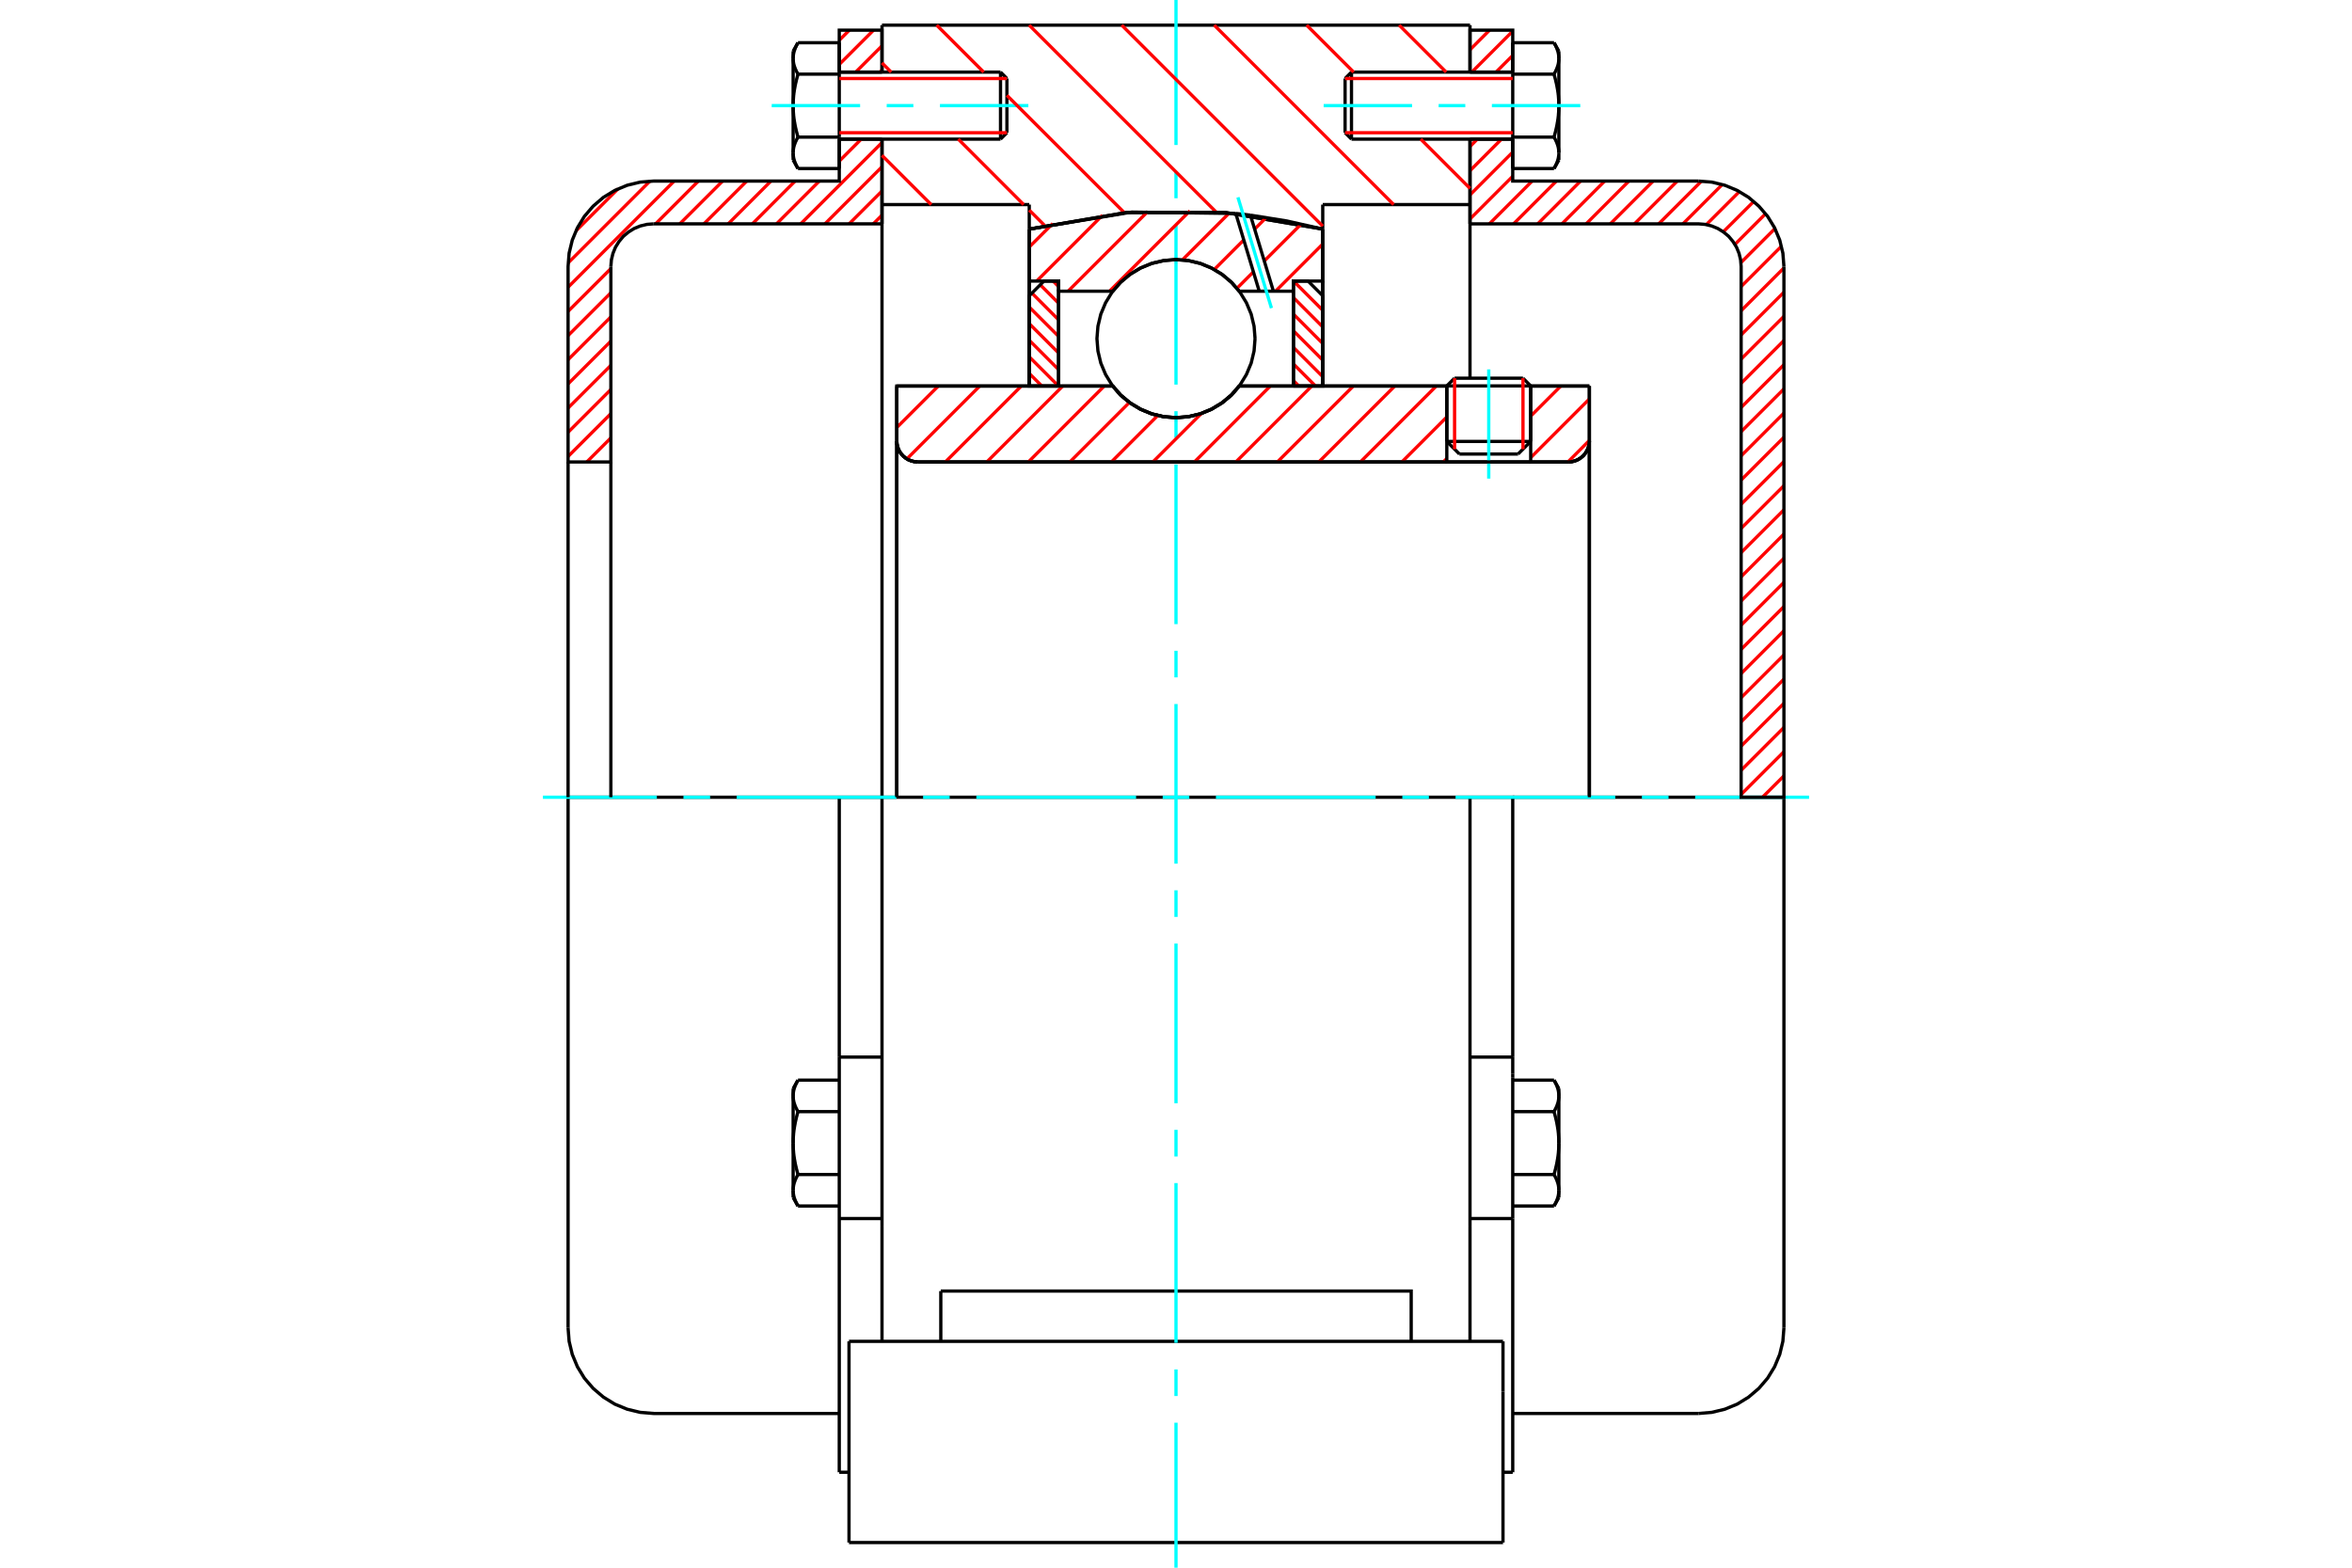 <?xml version="1.0" standalone="no"?>
<!DOCTYPE svg PUBLIC "-//W3C//DTD SVG 1.1//EN"
	"http://www.w3.org/Graphics/SVG/1.1/DTD/svg11.dtd">
<svg xmlns="http://www.w3.org/2000/svg" height="100%" width="100%" viewBox="0 0 36000 24000">
	<rect x="-1800" y="-1200" width="39600" height="26400" style="fill:#FFF"/>
	<g style="fill:none; fill-rule:evenodd" transform="matrix(1 0 0 1 0 0)">
		<g style="fill:none; stroke:#000; stroke-width:50; shape-rendering:geometricPrecision">
			<line x1="23429" y1="5908" x2="22145" y2="5908"/>
			<line x1="22264" y1="5790" x2="23311" y2="5790"/>
			<line x1="22145" y1="6758" x2="23429" y2="6758"/>
			<line x1="23236" y1="6951" x2="22338" y2="6951"/>
			<polyline points="24006,7072 24057,7068 24106,7056 24152,7037 24195,7010 24233,6978 24266,6939 24292,6896 24312,6850 24323,6801 24327,6751"/>
			<line x1="24327" y1="5910" x2="24327" y2="6751"/>
			<line x1="23429" y1="5910" x2="24327" y2="5910"/>
			<line x1="18968" y1="5910" x2="22145" y2="5910"/>
			<polyline points="17032,5910 17155,6051 17299,6170 17459,6266 17632,6337 17814,6380 18000,6394 18186,6380 18368,6337 18541,6266 18701,6170 18845,6051 18968,5910"/>
			<line x1="13726" y1="5910" x2="17032" y2="5910"/>
			<line x1="13726" y1="6751" x2="13726" y2="5910"/>
			<polyline points="13726,6751 13730,6801 13742,6850 13761,6896 13787,6939 13820,6978 13858,7010 13901,7037 13948,7056 13997,7068 14047,7072"/>
			<line x1="24006" y1="7072" x2="14047" y2="7072"/>
			<line x1="24327" y1="6751" x2="24327" y2="12205"/>
			<line x1="13726" y1="6751" x2="13726" y2="12205"/>
			<line x1="22264" y1="5790" x2="22145" y2="5908"/>
			<line x1="23429" y1="5908" x2="23311" y2="5790"/>
			<line x1="23236" y1="6951" x2="23429" y2="6758"/>
			<line x1="22145" y1="6758" x2="22338" y2="6951"/>
			<line x1="22145" y1="5908" x2="22145" y2="6758"/>
			<line x1="23429" y1="6758" x2="23429" y2="5908"/>
			<polyline points="24006,7072 24057,7068 24106,7056 24152,7037 24195,7010 24233,6978 24266,6939 24292,6896 24312,6850 24323,6801 24327,6751"/>
			<polyline points="13726,6751 13730,6801 13742,6850 13761,6896 13787,6939 13820,6978 13858,7010 13901,7037 13948,7056 13997,7068 14047,7072"/>
			<line x1="22500" y1="12205" x2="13500" y2="12205"/>
			<line x1="22500" y1="3132" x2="20246" y2="3132"/>
			<line x1="22500" y1="2130" x2="22500" y2="3132"/>
			<line x1="22500" y1="385" x2="22500" y2="1104"/>
			<line x1="13500" y1="385" x2="22500" y2="385"/>
			<line x1="13500" y1="1104" x2="13500" y2="385"/>
			<line x1="13500" y1="3132" x2="13500" y2="2130"/>
			<line x1="15754" y1="3132" x2="13500" y2="3132"/>
			<line x1="15754" y1="3507" x2="15754" y2="3132"/>
			<polyline points="20246,3507 18756,3253 17244,3253 15754,3507"/>
			<line x1="20246" y1="3132" x2="20246" y2="3507"/>
			<line x1="15754" y1="5910" x2="15754" y2="3507"/>
			<line x1="13500" y1="12205" x2="13500" y2="3132"/>
			<line x1="20246" y1="3507" x2="20246" y2="5910"/>
			<line x1="12995" y1="23615" x2="23005" y2="23615"/>
			<line x1="14400" y1="20535" x2="14400" y2="19765"/>
			<line x1="16560" y1="19765" x2="14400" y2="19765"/>
			<line x1="16560" y1="20535" x2="19440" y2="20535"/>
			<line x1="19440" y1="19765" x2="16560" y2="19765"/>
			<polyline points="21600,20535 21600,19765 19440,19765"/>
			<line x1="22500" y1="20535" x2="22500" y2="18777"/>
			<line x1="13500" y1="20535" x2="13500" y2="18777"/>
			<line x1="19440" y1="20535" x2="23005" y2="20535"/>
			<line x1="22500" y1="3132" x2="22500" y2="5786"/>
			<line x1="13500" y1="18777" x2="13500" y2="12205"/>
			<line x1="23005" y1="21305" x2="23005" y2="20535"/>
			<line x1="23005" y1="23615" x2="23005" y2="21305"/>
			<polyline points="12995,23615 12995,21305 12995,20535"/>
			<line x1="22500" y1="18777" x2="22500" y2="12205"/>
			<line x1="12995" y1="20535" x2="16560" y2="20535"/>
			<line x1="12846" y1="16183" x2="13500" y2="16183"/>
			<polyline points="12846,16183 12846,16441 12846,16499 12846,18655 12846,22539"/>
			<polyline points="12140,18222 12140,18229 12140,18235 12140,18242 12141,18248 12141,18255 12142,18262 12143,18268 12144,18275 12145,18281 12146,18288 12147,18295 12148,18301 12150,18308 12151,18314 12153,18321 12155,18328 12157,18335 12159,18341 12161,18348 12164,18355 12166,18362 12169,18369 12171,18376 12174,18383 12177,18390 12180,18397 12184,18404 12187,18411 12190,18418 12194,18425 12198,18433 12202,18440 12206,18448 12210,18455 12214,18463"/>
			<line x1="12140" y1="18334" x2="12140" y2="18222"/>
			<polyline points="12140,17499 12140,17513 12140,17526 12140,17539 12141,17552 12141,17565 12142,17579 12143,17592 12144,17605 12145,17618 12146,17631 12147,17645 12148,17658 12150,17671 12151,17685 12153,17698 12155,17711 12157,17725 12159,17738 12161,17752 12164,17765 12166,17779 12169,17793 12171,17807 12174,17821 12177,17835 12180,17849 12184,17863 12187,17877 12190,17892 12194,17906 12198,17921 12202,17936 12206,17951 12210,17966 12214,17981"/>
			<line x1="12140" y1="18222" x2="12140" y2="17499"/>
			<polyline points="12214,17981 12210,17989 12206,17996 12202,18004 12198,18011 12194,18018 12190,18026 12187,18033 12184,18040 12180,18047 12177,18054 12174,18061 12171,18068 12169,18075 12166,18082 12164,18089 12161,18096 12159,18103 12157,18109 12155,18116 12153,18123 12151,18129 12150,18136 12148,18143 12147,18149 12146,18156 12145,18163 12144,18169 12143,18176 12142,18182 12141,18189 12141,18195 12140,18202 12140,18209 12140,18215 12140,18222"/>
			<polyline points="12140,16777 12140,16784 12140,16790 12140,16797 12141,16803 12141,16810 12142,16817 12143,16823 12144,16830 12145,16836 12146,16843 12147,16850 12148,16856 12150,16863 12151,16870 12153,16876 12155,16883 12157,16890 12159,16896 12161,16903 12164,16910 12166,16917 12169,16924 12171,16931 12174,16938 12177,16945 12180,16952 12184,16959 12187,16966 12190,16973 12194,16980 12198,16988 12202,16995 12206,17003 12210,17010 12214,17018"/>
			<line x1="12140" y1="17499" x2="12140" y2="16777"/>
			<polyline points="12214,17018 12210,17033 12206,17048 12202,17063 12198,17078 12194,17093 12190,17107 12187,17122 12184,17136 12180,17150 12177,17164 12174,17178 12171,17192 12169,17206 12166,17220 12164,17233 12161,17247 12159,17261 12157,17274 12155,17288 12153,17301 12151,17314 12150,17328 12148,17341 12147,17354 12146,17367 12145,17381 12144,17394 12143,17407 12142,17420 12141,17433 12141,17447 12140,17460 12140,17473 12140,17486 12140,17499"/>
			<line x1="12140" y1="16777" x2="12140" y2="16665"/>
			<polyline points="12214,16536 12210,16544 12206,16551 12202,16559 12198,16566 12194,16574 12190,16581 12187,16588 12184,16595 12180,16602 12177,16609 12174,16616 12171,16623 12169,16630 12166,16637 12164,16644 12161,16651 12159,16658 12157,16664 12155,16671 12153,16678 12151,16684 12150,16691 12148,16698 12147,16704 12146,16711 12145,16718 12144,16724 12143,16731 12142,16737 12141,16744 12141,16751 12140,16757 12140,16764 12140,16770 12140,16777"/>
			<line x1="12846" y1="17018" x2="12214" y2="17018"/>
			<line x1="12846" y1="16536" x2="12214" y2="16536"/>
			<line x1="12846" y1="17981" x2="12214" y2="17981"/>
			<line x1="12846" y1="18463" x2="12214" y2="18463"/>
			<line x1="10004" y1="12205" x2="8695" y2="12205"/>
			<line x1="12846" y1="12205" x2="10004" y2="12205"/>
			<line x1="13500" y1="12205" x2="12846" y2="12205"/>
			<line x1="8695" y1="12205" x2="8695" y2="20329"/>
			<line x1="12846" y1="12205" x2="12846" y2="16183"/>
			<line x1="15412" y1="2032" x2="15412" y2="1202"/>
			<line x1="15314" y1="2130" x2="15314" y2="1104"/>
			<polyline points="12214,2099 12210,2106 12206,2114 12202,2121 12198,2129 12194,2136 12190,2143 12187,2151 12184,2158 12180,2165 12177,2172 12174,2179 12171,2186 12169,2193 12166,2200 12164,2207 12161,2213 12159,2220 12157,2227 12155,2234 12153,2240 12151,2247 12150,2254 12148,2260 12147,2267 12146,2274 12145,2280 12144,2287 12143,2293 12142,2300 12141,2307 12141,2313 12140,2320 12140,2326 12140,2333 12140,2340"/>
			<polyline points="12140,1617 12140,1630 12140,1644 12140,1657 12141,1670 12141,1683 12142,1696 12143,1710 12144,1723 12145,1736 12146,1749 12147,1762 12148,1776 12150,1789 12151,1802 12153,1816 12155,1829 12157,1842 12159,1856 12161,1869 12164,1883 12166,1897 12169,1911 12171,1924 12174,1938 12177,1952 12180,1966 12184,1981 12187,1995 12190,2009 12194,2024 12198,2039 12202,2053 12206,2068 12210,2084 12214,2099"/>
			<line x1="12140" y1="2340" x2="12140" y2="1617"/>
			<polyline points="12140,895 12140,901 12140,908 12140,914 12141,921 12141,928 12142,934 12143,941 12144,947 12145,954 12146,961 12147,967 12148,974 12150,981 12151,987 12153,994 12155,1001 12157,1007 12159,1014 12161,1021 12164,1028 12166,1034 12169,1041 12171,1048 12174,1055 12177,1062 12180,1069 12184,1076 12187,1084 12190,1091 12194,1098 12198,1105 12202,1113 12206,1120 12210,1128 12214,1135"/>
			<line x1="12140" y1="1617" x2="12140" y2="895"/>
			<polyline points="12214,1135 12210,1151 12206,1166 12202,1181 12198,1196 12194,1210 12190,1225 12187,1239 12184,1254 12180,1268 12177,1282 12174,1296 12171,1310 12169,1324 12166,1337 12164,1351 12161,1365 12159,1378 12157,1392 12155,1405 12153,1419 12151,1432 12150,1445 12148,1459 12147,1472 12146,1485 12145,1498 12144,1512 12143,1525 12142,1538 12141,1551 12141,1564 12140,1577 12140,1591 12140,1604 12140,1617"/>
			<line x1="12140" y1="895" x2="12140" y2="783"/>
			<polyline points="12214,654 12210,661 12206,669 12202,676 12198,684 12194,691 12190,698 12187,706 12184,713 12180,720 12177,727 12174,734 12171,741 12169,748 12166,755 12164,762 12161,768 12159,775 12157,782 12155,789 12153,795 12151,802 12150,809 12148,815 12147,822 12146,829 12145,835 12144,842 12143,848 12142,855 12141,862 12141,868 12140,875 12140,881 12140,888 12140,895"/>
			<polyline points="12140,2340 12140,2346 12140,2353 12140,2359 12141,2366 12141,2373 12142,2379 12143,2386 12144,2392 12145,2399 12146,2406 12147,2412 12148,2419 12150,2425 12151,2432 12153,2439 12155,2445 12157,2452 12159,2459 12161,2466 12164,2473 12166,2479 12169,2486 12171,2493 12174,2500 12177,2507 12180,2514 12184,2521 12187,2529 12190,2536 12194,2543 12198,2550 12202,2558 12206,2565 12210,2573 12214,2580"/>
			<line x1="12140" y1="2451" x2="12140" y2="2340"/>
			<line x1="12846" y1="654" x2="12214" y2="654"/>
			<line x1="12846" y1="1135" x2="12214" y2="1135"/>
			<line x1="12846" y1="1135" x2="12846" y2="654"/>
			<line x1="12846" y1="2099" x2="12214" y2="2099"/>
			<line x1="12846" y1="2099" x2="12846" y2="1135"/>
			<line x1="12846" y1="2580" x2="12214" y2="2580"/>
			<line x1="12846" y1="2580" x2="12846" y2="2099"/>
			<line x1="12846" y1="18655" x2="13500" y2="18655"/>
			<line x1="12846" y1="22539" x2="12995" y2="22539"/>
			<line x1="12140" y1="18334" x2="12214" y2="18463"/>
			<line x1="12214" y1="16536" x2="12140" y2="16665"/>
			<polyline points="8695,20329 8711,20534 8759,20734 8838,20924 8945,21099 9079,21255 9235,21388 9410,21496 9600,21574 9799,21622 10004,21639 12846,21639"/>
			<line x1="15314" y1="2130" x2="15412" y2="2032"/>
			<line x1="15412" y1="1202" x2="15314" y2="1104"/>
			<line x1="12846" y1="2130" x2="15314" y2="2130"/>
			<line x1="15314" y1="1104" x2="12846" y2="1104"/>
			<line x1="12214" y1="654" x2="12140" y2="783"/>
			<line x1="12140" y1="2451" x2="12214" y2="2580"/>
			<line x1="22500" y1="16183" x2="23154" y2="16183"/>
			<line x1="23154" y1="16441" x2="23154" y2="16183"/>
			<line x1="23154" y1="16499" x2="23154" y2="16441"/>
			<line x1="23154" y1="18655" x2="23154" y2="16499"/>
			<polyline points="23154,16183 23154,12205 22500,12205"/>
			<line x1="23154" y1="22539" x2="23154" y2="18655"/>
			<polyline points="23860,16777 23860,16770 23860,16764 23860,16757 23859,16751 23859,16744 23858,16737 23857,16731 23856,16724 23855,16718 23854,16711 23853,16704 23852,16698 23850,16691 23849,16684 23847,16678 23845,16671 23843,16664 23841,16658 23839,16651 23836,16644 23834,16637 23831,16630 23829,16623 23826,16616 23823,16609 23820,16602 23816,16595 23813,16588 23810,16581 23806,16574 23802,16566 23798,16559 23794,16551 23790,16544 23786,16536"/>
			<line x1="23860" y1="16665" x2="23860" y2="16777"/>
			<polyline points="23860,17499 23860,17486 23860,17473 23860,17460 23859,17447 23859,17433 23858,17420 23857,17407 23856,17394 23855,17381 23854,17367 23853,17354 23852,17341 23850,17328 23849,17314 23847,17301 23845,17288 23843,17274 23841,17261 23839,17247 23836,17233 23834,17220 23831,17206 23829,17192 23826,17178 23823,17164 23820,17150 23816,17136 23813,17122 23810,17107 23806,17093 23802,17078 23798,17063 23794,17048 23790,17033 23786,17018"/>
			<line x1="23860" y1="16777" x2="23860" y2="17499"/>
			<polyline points="23786,17018 23790,17010 23794,17003 23798,16995 23802,16988 23806,16980 23810,16973 23813,16966 23816,16959 23820,16952 23823,16945 23826,16938 23829,16931 23831,16924 23834,16917 23836,16910 23839,16903 23841,16896 23843,16890 23845,16883 23847,16876 23849,16870 23850,16863 23852,16856 23853,16850 23854,16843 23855,16836 23856,16830 23857,16823 23858,16817 23859,16810 23859,16803 23860,16797 23860,16790 23860,16784 23860,16777"/>
			<polyline points="23860,18222 23860,18215 23860,18209 23860,18202 23859,18195 23859,18189 23858,18182 23857,18176 23856,18169 23855,18163 23854,18156 23853,18149 23852,18143 23850,18136 23849,18129 23847,18123 23845,18116 23843,18109 23841,18103 23839,18096 23836,18089 23834,18082 23831,18075 23829,18068 23826,18061 23823,18054 23820,18047 23816,18040 23813,18033 23810,18026 23806,18018 23802,18011 23798,18004 23794,17996 23790,17989 23786,17981"/>
			<line x1="23860" y1="17499" x2="23860" y2="18222"/>
			<polyline points="23786,17981 23790,17966 23794,17951 23798,17936 23802,17921 23806,17906 23810,17892 23813,17877 23816,17863 23820,17849 23823,17835 23826,17821 23829,17807 23831,17793 23834,17779 23836,17765 23839,17752 23841,17738 23843,17725 23845,17711 23847,17698 23849,17685 23850,17671 23852,17658 23853,17645 23854,17631 23855,17618 23856,17605 23857,17592 23858,17579 23859,17565 23859,17552 23860,17539 23860,17526 23860,17513 23860,17499"/>
			<line x1="23860" y1="18222" x2="23860" y2="18334"/>
			<polyline points="23786,18463 23790,18455 23794,18448 23798,18440 23802,18433 23806,18425 23810,18418 23813,18411 23816,18404 23820,18397 23823,18390 23826,18383 23829,18376 23831,18369 23834,18362 23836,18355 23839,18348 23841,18341 23843,18335 23845,18328 23847,18321 23849,18314 23850,18308 23852,18301 23853,18295 23854,18288 23855,18281 23856,18275 23857,18268 23858,18262 23859,18255 23859,18248 23860,18242 23860,18235 23860,18229 23860,18222"/>
			<line x1="23154" y1="18463" x2="23786" y2="18463"/>
			<line x1="23154" y1="17981" x2="23786" y2="17981"/>
			<line x1="23154" y1="17018" x2="23786" y2="17018"/>
			<line x1="23154" y1="16536" x2="23786" y2="16536"/>
			<polyline points="27305,12205 25996,12205 23154,12205"/>
			<line x1="27305" y1="20329" x2="27305" y2="12205"/>
			<line x1="20588" y1="1202" x2="20588" y2="2032"/>
			<line x1="20686" y1="1104" x2="20686" y2="2130"/>
			<polyline points="23860,895 23860,888 23860,881 23860,875 23859,868 23859,862 23858,855 23857,848 23856,842 23855,835 23854,829 23853,822 23852,815 23850,809 23849,802 23847,795 23845,789 23843,782 23841,775 23839,768 23836,762 23834,755 23831,748 23829,741 23826,734 23823,727 23820,720 23816,713 23813,706 23810,698 23806,691 23802,684 23798,676 23794,669 23790,661 23786,654"/>
			<line x1="23860" y1="783" x2="23860" y2="895"/>
			<polyline points="23786,2580 23790,2573 23794,2565 23798,2558 23802,2550 23806,2543 23810,2536 23813,2529 23816,2521 23820,2514 23823,2507 23826,2500 23829,2493 23831,2486 23834,2479 23836,2473 23839,2466 23841,2459 23843,2452 23845,2445 23847,2439 23849,2432 23850,2425 23852,2419 23853,2412 23854,2406 23855,2399 23856,2392 23857,2386 23858,2379 23859,2373 23859,2366 23860,2359 23860,2353 23860,2346 23860,2340 23860,2451"/>
			<polyline points="23860,1617 23860,1604 23860,1591 23860,1577 23859,1564 23859,1551 23858,1538 23857,1525 23856,1512 23855,1498 23854,1485 23853,1472 23852,1459 23850,1445 23849,1432 23847,1419 23845,1405 23843,1392 23841,1378 23839,1365 23836,1351 23834,1337 23831,1324 23829,1310 23826,1296 23823,1282 23820,1268 23816,1254 23813,1239 23810,1225 23806,1210 23802,1196 23798,1181 23794,1166 23790,1151 23786,1135"/>
			<line x1="23860" y1="895" x2="23860" y2="1617"/>
			<polyline points="23786,1135 23790,1128 23794,1120 23798,1113 23802,1105 23806,1098 23810,1091 23813,1084 23816,1076 23820,1069 23823,1062 23826,1055 23829,1048 23831,1041 23834,1034 23836,1028 23839,1021 23841,1014 23843,1007 23845,1001 23847,994 23849,987 23850,981 23852,974 23853,967 23854,961 23855,954 23856,947 23857,941 23858,934 23859,928 23859,921 23860,914 23860,908 23860,901 23860,895"/>
			<polyline points="23860,2340 23860,2333 23860,2326 23860,2320 23859,2313 23859,2307 23858,2300 23857,2293 23856,2287 23855,2280 23854,2274 23853,2267 23852,2260 23850,2254 23849,2247 23847,2240 23845,2234 23843,2227 23841,2220 23839,2213 23836,2207 23834,2200 23831,2193 23829,2186 23826,2179 23823,2172 23820,2165 23816,2158 23813,2151 23810,2143 23806,2136 23802,2129 23798,2121 23794,2114 23790,2106 23786,2099"/>
			<line x1="23860" y1="1617" x2="23860" y2="2340"/>
			<polyline points="23786,2099 23790,2084 23794,2068 23798,2053 23802,2039 23806,2024 23810,2009 23813,1995 23816,1981 23820,1966 23823,1952 23826,1938 23829,1924 23831,1911 23834,1897 23836,1883 23839,1869 23841,1856 23843,1842 23845,1829 23847,1816 23849,1802 23850,1789 23852,1776 23853,1762 23854,1749 23855,1736 23856,1723 23857,1710 23858,1696 23859,1683 23859,1670 23860,1657 23860,1644 23860,1630 23860,1617"/>
			<line x1="23154" y1="1135" x2="23786" y2="1135"/>
			<polyline points="23154,1135 23154,2099 23786,2099"/>
			<line x1="23154" y1="654" x2="23786" y2="654"/>
			<line x1="23154" y1="654" x2="23154" y2="1135"/>
			<line x1="23154" y1="2580" x2="23786" y2="2580"/>
			<line x1="23154" y1="2099" x2="23154" y2="2580"/>
			<line x1="22500" y1="18655" x2="23154" y2="18655"/>
			<line x1="23005" y1="22539" x2="23154" y2="22539"/>
			<line x1="23860" y1="16665" x2="23786" y2="16536"/>
			<line x1="23786" y1="18463" x2="23860" y2="18334"/>
			<polyline points="25996,21639 26201,21622 26400,21574 26590,21496 26765,21388 26921,21255 27055,21099 27162,20924 27241,20734 27289,20534 27305,20329"/>
			<line x1="23154" y1="21639" x2="25996" y2="21639"/>
			<line x1="20686" y1="1104" x2="20588" y2="1202"/>
			<line x1="20588" y1="2032" x2="20686" y2="2130"/>
			<line x1="23154" y1="1104" x2="20686" y2="1104"/>
			<line x1="20686" y1="2130" x2="23154" y2="2130"/>
			<line x1="23860" y1="783" x2="23786" y2="654"/>
			<line x1="23786" y1="2580" x2="23860" y2="2451"/>
		</g>
		<g style="fill:none; stroke:#0FF; stroke-width:50; shape-rendering:geometricPrecision">
			<line x1="22787" y1="7327" x2="22787" y2="5655"/>
			<line x1="18000" y1="24000" x2="18000" y2="21780"/>
			<line x1="18000" y1="21372" x2="18000" y2="20965"/>
			<line x1="18000" y1="20557" x2="18000" y2="18112"/>
			<line x1="18000" y1="17705" x2="18000" y2="17297"/>
			<line x1="18000" y1="16890" x2="18000" y2="14445"/>
			<line x1="18000" y1="14037" x2="18000" y2="13630"/>
			<line x1="18000" y1="13222" x2="18000" y2="10778"/>
			<line x1="18000" y1="10370" x2="18000" y2="9963"/>
			<line x1="18000" y1="9555" x2="18000" y2="7110"/>
			<line x1="18000" y1="6703" x2="18000" y2="6295"/>
			<line x1="18000" y1="5888" x2="18000" y2="3443"/>
			<line x1="18000" y1="3035" x2="18000" y2="2628"/>
			<line x1="18000" y1="2220" x2="18000" y2="0"/>
			<line x1="8310" y1="12205" x2="10054" y2="12205"/>
			<line x1="10461" y1="12205" x2="10869" y2="12205"/>
			<line x1="11276" y1="12205" x2="13721" y2="12205"/>
			<line x1="14129" y1="12205" x2="14536" y2="12205"/>
			<line x1="14944" y1="12205" x2="17389" y2="12205"/>
			<line x1="17796" y1="12205" x2="18204" y2="12205"/>
			<line x1="18611" y1="12205" x2="21056" y2="12205"/>
			<line x1="21464" y1="12205" x2="21871" y2="12205"/>
			<line x1="22279" y1="12205" x2="24724" y2="12205"/>
			<line x1="25131" y1="12205" x2="25539" y2="12205"/>
			<line x1="25946" y1="12205" x2="27690" y2="12205"/>
			<line x1="11812" y1="1617" x2="13165" y2="1617"/>
			<line x1="13572" y1="1617" x2="13980" y2="1617"/>
			<line x1="14387" y1="1617" x2="15740" y2="1617"/>
			<line x1="20260" y1="1617" x2="21613" y2="1617"/>
			<line x1="22020" y1="1617" x2="22428" y2="1617"/>
			<line x1="22835" y1="1617" x2="24188" y2="1617"/>
		</g>
		<g style="fill:none; stroke:#F00; stroke-width:50; shape-rendering:geometricPrecision">
			<line x1="27305" y1="11878" x2="26977" y2="12205"/>
			<line x1="27305" y1="11508" x2="26650" y2="12162"/>
			<line x1="27305" y1="11137" x2="26650" y2="11792"/>
			<line x1="27305" y1="10767" x2="26650" y2="11422"/>
			<line x1="27305" y1="10397" x2="26650" y2="11051"/>
			<line x1="27305" y1="10027" x2="26650" y2="10681"/>
			<line x1="27305" y1="9656" x2="26650" y2="10311"/>
			<line x1="27305" y1="9286" x2="26650" y2="9941"/>
			<line x1="27305" y1="8916" x2="26650" y2="9570"/>
			<line x1="27305" y1="8546" x2="26650" y2="9200"/>
			<line x1="27305" y1="8175" x2="26650" y2="8830"/>
			<line x1="27305" y1="7805" x2="26650" y2="8460"/>
			<line x1="27305" y1="7435" x2="26650" y2="8089"/>
			<line x1="27305" y1="7065" x2="26650" y2="7719"/>
			<line x1="27305" y1="6694" x2="26650" y2="7349"/>
			<line x1="27305" y1="6324" x2="26650" y2="6979"/>
			<line x1="27305" y1="5954" x2="26650" y2="6608"/>
			<line x1="27305" y1="5583" x2="26650" y2="6238"/>
			<line x1="27305" y1="5213" x2="26650" y2="5868"/>
			<line x1="27305" y1="4843" x2="26650" y2="5497"/>
			<line x1="27305" y1="4473" x2="26650" y2="5127"/>
			<line x1="27305" y1="4102" x2="26650" y2="4757"/>
			<line x1="27267" y1="3770" x2="26650" y2="4387"/>
			<line x1="27168" y1="3499" x2="26647" y2="4020"/>
			<line x1="27024" y1="3272" x2="26555" y2="3742"/>
			<line x1="26843" y1="3084" x2="26377" y2="3549"/>
			<line x1="26623" y1="2933" x2="26118" y2="3438"/>
			<line x1="26361" y1="2825" x2="25759" y2="3427"/>
			<line x1="26042" y1="2774" x2="25389" y2="3427"/>
			<line x1="25673" y1="2772" x2="25018" y2="3427"/>
			<line x1="25303" y1="2772" x2="24648" y2="3427"/>
			<line x1="24932" y1="2772" x2="24278" y2="3427"/>
			<line x1="24562" y1="2772" x2="23908" y2="3427"/>
			<line x1="24192" y1="2772" x2="23537" y2="3427"/>
			<line x1="23822" y1="2772" x2="23167" y2="3427"/>
			<line x1="23451" y1="2772" x2="22797" y2="3427"/>
			<line x1="23154" y1="2699" x2="22500" y2="3353"/>
			<line x1="23154" y1="2329" x2="22500" y2="2983"/>
			<line x1="22982" y1="2130" x2="22500" y2="2613"/>
			<line x1="22612" y1="2130" x2="22500" y2="2243"/>
			<line x1="23154" y1="848" x2="22898" y2="1104"/>
			<line x1="23154" y1="477" x2="22528" y2="1104"/>
			<line x1="22799" y1="462" x2="22500" y2="762"/>
		</g>
		<g style="fill:none; stroke:#000; stroke-width:50; shape-rendering:geometricPrecision">
			<line x1="22500" y1="3427" x2="22500" y2="2130"/>
			<line x1="22500" y1="1104" x2="23154" y2="1104"/>
			<line x1="23154" y1="2130" x2="22500" y2="2130"/>
			<polyline points="22500,1104 22500,462 23154,462 23154,1104"/>
			<polyline points="23154,2130 23154,2772 25996,2772"/>
			<polyline points="27305,4081 27289,3876 27241,3677 27162,3487 27055,3312 26921,3156 26765,3022 26590,2915 26400,2836 26201,2788 25996,2772"/>
			<polyline points="27305,4081 27305,12205 26650,12205 26650,4081 26642,3979 26618,3879 26579,3784 26525,3697 26459,3618 26380,3552 26293,3498 26198,3459 26098,3435 25996,3427 22500,3427"/>
		</g>
		<g style="fill:none; stroke:#F00; stroke-width:50; shape-rendering:geometricPrecision">
			<line x1="13500" y1="3294" x2="13367" y2="3427"/>
			<line x1="13500" y1="2924" x2="12997" y2="3427"/>
			<line x1="13500" y1="2553" x2="12627" y2="3427"/>
			<line x1="9350" y1="6704" x2="8982" y2="7072"/>
			<line x1="13500" y1="2183" x2="12256" y2="3427"/>
			<line x1="9350" y1="6333" x2="8695" y2="6988"/>
			<line x1="13182" y1="2130" x2="12846" y2="2467"/>
			<line x1="12541" y1="2772" x2="11886" y2="3427"/>
			<line x1="9350" y1="5963" x2="8695" y2="6618"/>
			<line x1="12170" y1="2772" x2="11516" y2="3427"/>
			<line x1="9350" y1="5593" x2="8695" y2="6247"/>
			<line x1="13500" y1="1072" x2="13469" y2="1104"/>
			<line x1="11800" y1="2772" x2="11146" y2="3427"/>
			<line x1="9350" y1="5223" x2="8695" y2="5877"/>
			<line x1="13500" y1="702" x2="13098" y2="1104"/>
			<line x1="11430" y1="2772" x2="10775" y2="3427"/>
			<line x1="9350" y1="4852" x2="8695" y2="5507"/>
			<line x1="13370" y1="462" x2="12846" y2="986"/>
			<line x1="11060" y1="2772" x2="10405" y2="3427"/>
			<line x1="9350" y1="4482" x2="8695" y2="5137"/>
			<line x1="13000" y1="462" x2="12846" y2="616"/>
			<line x1="10689" y1="2772" x2="10035" y2="3427"/>
			<line x1="9350" y1="4112" x2="8695" y2="4766"/>
			<line x1="10319" y1="2772" x2="8695" y2="4396"/>
			<line x1="9947" y1="2774" x2="8697" y2="4024"/>
			<line x1="9459" y1="2891" x2="8814" y2="3536"/>
		</g>
		<g style="fill:none; stroke:#000; stroke-width:50; shape-rendering:geometricPrecision">
			<line x1="13500" y1="3427" x2="13500" y2="2130"/>
			<line x1="13500" y1="1104" x2="12846" y2="1104"/>
			<line x1="12846" y1="2130" x2="13500" y2="2130"/>
			<polyline points="13500,1104 13500,462 12846,462 12846,1104"/>
			<polyline points="12846,2130 12846,2772 10004,2772 9799,2788 9600,2836 9410,2915 9235,3022 9079,3156 8945,3312 8838,3487 8759,3677 8711,3876 8695,4081 8695,7072 9350,7072 9350,4081"/>
			<polyline points="10004,3427 9902,3435 9802,3459 9707,3498 9620,3552 9541,3618 9475,3697 9421,3784 9382,3879 9358,3979 9350,4081"/>
			<line x1="10004" y1="3427" x2="13500" y2="3427"/>
			<line x1="8695" y1="12205" x2="8695" y2="7072"/>
			<line x1="9350" y1="7072" x2="9350" y2="12205"/>
		</g>
		<g style="fill:none; stroke:#F00; stroke-width:50; shape-rendering:geometricPrecision">
			<line x1="21416" y1="385" x2="22135" y2="1104"/>
			<line x1="20000" y1="385" x2="20719" y2="1104"/>
			<line x1="21746" y1="2130" x2="22500" y2="2884"/>
			<line x1="18585" y1="385" x2="21331" y2="3132"/>
			<line x1="17169" y1="385" x2="20246" y2="3462"/>
			<line x1="15753" y1="385" x2="18611" y2="3243"/>
			<line x1="14337" y1="385" x2="15056" y2="1104"/>
			<line x1="15412" y1="1460" x2="17213" y2="3260"/>
			<line x1="13500" y1="963" x2="13640" y2="1104"/>
			<line x1="14667" y1="2130" x2="15668" y2="3132"/>
			<line x1="15754" y1="3217" x2="15990" y2="3453"/>
			<line x1="13500" y1="2379" x2="14253" y2="3132"/>
		</g>
		<g style="fill:none; stroke:#000; stroke-width:50; shape-rendering:geometricPrecision">
			<polyline points="20246,3507 18756,3253 17244,3253 15754,3507"/>
		</g>
		<g style="fill:none; stroke:#F00; stroke-width:50; shape-rendering:geometricPrecision">
			<line x1="23311" y1="5790" x2="23311" y2="6877"/>
			<line x1="22264" y1="6877" x2="22264" y2="5790"/>
			<line x1="15754" y1="5717" x2="15947" y2="5910"/>
			<line x1="15754" y1="5463" x2="16201" y2="5910"/>
			<line x1="15754" y1="5209" x2="16203" y2="5658"/>
			<line x1="15754" y1="4955" x2="16203" y2="5404"/>
			<line x1="15754" y1="4701" x2="16203" y2="5150"/>
			<line x1="15795" y1="4487" x2="16203" y2="4896"/>
			<line x1="15922" y1="4360" x2="16203" y2="4642"/>
			<line x1="16119" y1="4303" x2="16203" y2="4388"/>
		</g>
		<g style="fill:none; stroke:#000; stroke-width:50; shape-rendering:geometricPrecision">
			<polyline points="16203,5910 16203,4303 15979,4303 15754,4528 15754,5910 16203,5910"/>
		</g>
		<g style="fill:none; stroke:#F00; stroke-width:50; shape-rendering:geometricPrecision">
			<line x1="19799" y1="4303" x2="20246" y2="4750"/>
			<line x1="19797" y1="4555" x2="20246" y2="5005"/>
			<line x1="19797" y1="4809" x2="20246" y2="5259"/>
			<line x1="19797" y1="5064" x2="20246" y2="5513"/>
			<line x1="19797" y1="5318" x2="20246" y2="5767"/>
			<line x1="19797" y1="5572" x2="20135" y2="5910"/>
			<line x1="19797" y1="5826" x2="19881" y2="5910"/>
		</g>
		<g style="fill:none; stroke:#000; stroke-width:50; shape-rendering:geometricPrecision">
			<polyline points="19797,5910 19797,4303 20021,4303 20246,4528 20246,5910 19797,5910"/>
			<polyline points="19210,5184 19195,4995 19151,4810 19078,4635 18979,4473 18856,4329 18711,4205 18549,4106 18374,4033 18189,3989 18000,3974 17811,3989 17626,4033 17451,4106 17289,4205 17144,4329 17021,4473 16922,4635 16849,4810 16805,4995 16790,5184 16805,5373 16849,5558 16922,5733 17021,5895 17144,6040 17289,6163 17451,6262 17626,6335 17811,6379 18000,6394 18189,6379 18374,6335 18549,6262 18711,6163 18856,6040 18979,5895 19078,5733 19151,5558 19195,5373 19210,5184"/>
		</g>
		<g style="fill:none; stroke:#F00; stroke-width:50; shape-rendering:geometricPrecision">
			<line x1="20246" y1="3736" x2="19524" y2="4458"/>
			<line x1="19915" y1="3432" x2="19351" y2="3996"/>
			<line x1="19185" y1="4162" x2="18933" y2="4414"/>
			<line x1="19379" y1="3332" x2="19204" y2="3508"/>
			<line x1="19037" y1="3674" x2="18586" y2="4126"/>
			<line x1="18815" y1="3261" x2="18098" y2="3979"/>
			<line x1="18214" y1="3227" x2="16983" y2="4458"/>
			<line x1="17570" y1="3236" x2="16348" y2="4458"/>
			<line x1="16874" y1="3296" x2="15867" y2="4303"/>
			<line x1="16114" y1="3422" x2="15754" y2="3781"/>
		</g>
		<g style="fill:none; stroke:#000; stroke-width:50; shape-rendering:geometricPrecision">
			<polyline points="15754,5910 15754,4303 15754,3507"/>
			<polyline points="18915,3268 17324,3247 15754,3507"/>
			<polyline points="19139,3294 19027,3280 18915,3268"/>
			<polyline points="20246,3507 19696,3383 19139,3294"/>
			<polyline points="20246,3507 20246,4303 19797,4303 19797,4458 19797,5910"/>
			<polyline points="19797,4458 19491,4458 19274,4458 18968,4458 18845,4318 18701,4198 18541,4102 18368,4032 18186,3989 18000,3974 17814,3989 17632,4032 17459,4102 17299,4198 17155,4318 17032,4458 16203,4458 16203,5910"/>
			<polyline points="16203,4458 16203,4303 15754,4303"/>
			<line x1="20246" y1="4303" x2="20246" y2="5910"/>
		</g>
		<g style="fill:none; stroke:#0FF; stroke-width:50; shape-rendering:geometricPrecision">
			<line x1="19461" y1="4717" x2="18948" y2="3021"/>
		</g>
		<g style="fill:none; stroke:#000; stroke-width:50; shape-rendering:geometricPrecision">
			<line x1="19274" y1="4458" x2="18915" y2="3268"/>
			<line x1="19491" y1="4458" x2="19139" y2="3294"/>
		</g>
		<g style="fill:none; stroke:#F00; stroke-width:50; shape-rendering:geometricPrecision">
			<line x1="24327" y1="6743" x2="23999" y2="7072"/>
			<line x1="24327" y1="6108" x2="23429" y2="7006"/>
			<line x1="23890" y1="5910" x2="23429" y2="6371"/>
			<line x1="22145" y1="7019" x2="22093" y2="7072"/>
			<line x1="22145" y1="6384" x2="21458" y2="7072"/>
			<line x1="21984" y1="5910" x2="20823" y2="7072"/>
			<line x1="21349" y1="5910" x2="20187" y2="7072"/>
			<line x1="20714" y1="5910" x2="19552" y2="7072"/>
			<line x1="20078" y1="5910" x2="18917" y2="7072"/>
			<line x1="19443" y1="5910" x2="18282" y2="7072"/>
			<line x1="18388" y1="6330" x2="17646" y2="7072"/>
			<line x1="17721" y1="6361" x2="17011" y2="7072"/>
			<line x1="17287" y1="6161" x2="16376" y2="7072"/>
			<line x1="16902" y1="5910" x2="15741" y2="7072"/>
			<line x1="16267" y1="5910" x2="15105" y2="7072"/>
			<line x1="15632" y1="5910" x2="14470" y2="7072"/>
			<line x1="14996" y1="5910" x2="13881" y2="7025"/>
			<line x1="14361" y1="5910" x2="13726" y2="6545"/>
		</g>
		<g style="fill:none; stroke:#000; stroke-width:50; shape-rendering:geometricPrecision">
			<line x1="24327" y1="12205" x2="24327" y2="5910"/>
			<polyline points="24006,7072 24057,7068 24106,7056 24152,7037 24195,7010 24233,6978 24266,6939 24292,6896 24312,6850 24323,6801 24327,6751"/>
			<polyline points="24006,7072 23429,7072 23429,5910"/>
			<polyline points="23429,7072 22145,7072 22145,5910"/>
			<line x1="22145" y1="7072" x2="14047" y2="7072"/>
			<polyline points="13726,6751 13730,6801 13742,6850 13761,6896 13787,6939 13820,6978 13858,7010 13901,7037 13948,7056 13997,7068 14047,7072"/>
			<polyline points="13726,6751 13726,5910 14175,5910 17032,5910 17155,6051 17299,6170 17459,6266 17632,6337 17814,6380 18000,6394 18186,6380 18368,6337 18541,6266 18701,6170 18845,6051 18968,5910 22145,5910"/>
			<line x1="23429" y1="5910" x2="24327" y2="5910"/>
			<line x1="13726" y1="12205" x2="13726" y2="6751"/>
		</g>
		<g style="fill:none; stroke:#F00; stroke-width:50; shape-rendering:geometricPrecision">
			<line x1="23154" y1="1202" x2="20588" y2="1202"/>
			<line x1="20588" y1="2032" x2="23154" y2="2032"/>
		</g>
		<g style="fill:none; stroke:#F00; stroke-width:50; shape-rendering:geometricPrecision">
			<line x1="12846" y1="1202" x2="15412" y2="1202"/>
			<line x1="15412" y1="2032" x2="12846" y2="2032"/>
		</g>
	</g>
</svg>

